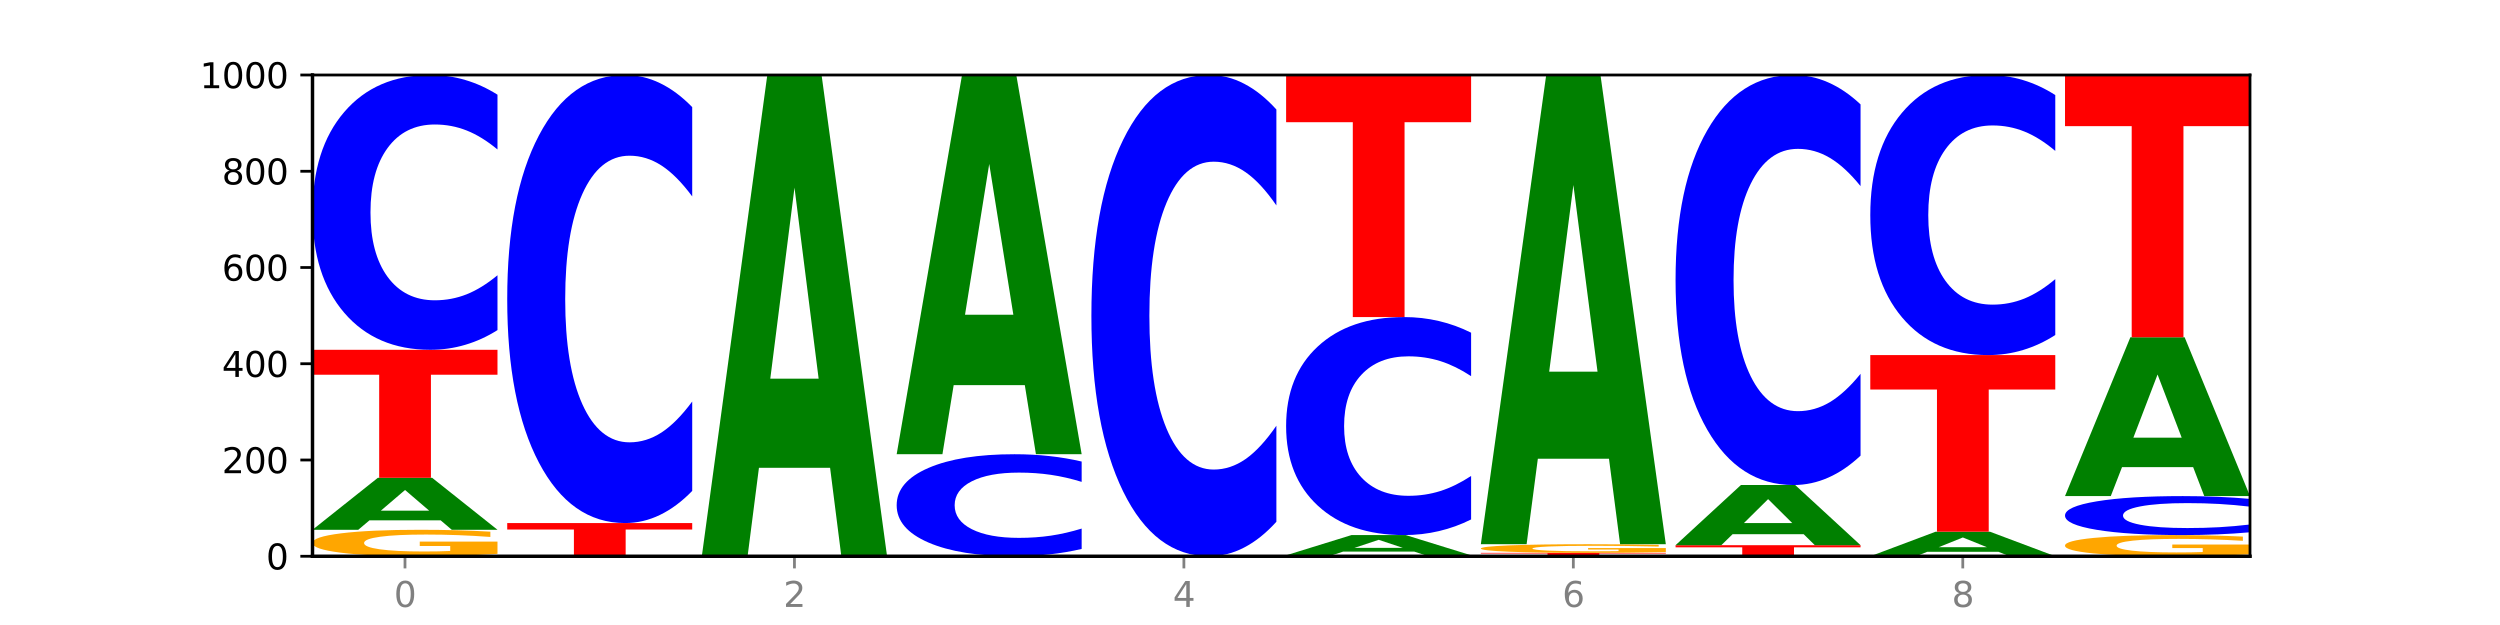 <?xml version="1.0" encoding="utf-8" standalone="no"?>
<!DOCTYPE svg PUBLIC "-//W3C//DTD SVG 1.1//EN"
  "http://www.w3.org/Graphics/SVG/1.1/DTD/svg11.dtd">
<svg xmlns:xlink="http://www.w3.org/1999/xlink" width="720pt" height="180pt" viewBox="0 0 720 180" xmlns="http://www.w3.org/2000/svg" version="1.1">
 <defs>
  <style type="text/css">*{stroke-linejoin: round; stroke-linecap: butt}</style>
 </defs>
 <g id="figure_1">
  <g id="patch_1">
   <path d="M 0 180 
L 720 180 
L 720 0 
L 0 0 
z
" style="fill: #ffffff"/>
  </g>
  <g id="axes_1">
   <g id="patch_2">
    <path d="M 90 160.2 
L 648 160.2 
L 648 21.6 
L 90 21.6 
z
" style="fill: #ffffff"/>
   </g>
   <g id="line2d_1">
    <path d="M 90 160.2 
L 648 160.2 
" clip-path="url(#p0191da84e6)" style="fill: none; stroke: #000000; stroke-width: 0.5; stroke-linecap: square"/>
   </g>
   <g id="patch_3">
    <path d="M 143.276 159.51 
Q 137.903 159.855 132.124 160.028 
Q 126.345 160.2 120.184 160.2 
Q 106.262 160.2 98.131 159.173 
Q 90 158.147 90 156.391 
Q 90 154.615 98.274 153.596 
Q 106.561 152.577 120.972 152.577 
Q 126.525 152.577 131.611 152.716 
Q 136.709 152.853 141.223 153.123 
L 141.223 154.643 
Q 136.566 154.295 131.957 154.123 
Q 127.348 153.95 122.716 153.95 
Q 114.143 153.95 109.498 154.583 
Q 104.853 155.215 104.853 156.391 
Q 104.853 157.556 109.331 158.192 
Q 113.808 158.827 122.047 158.827 
Q 124.292 158.827 126.214 158.791 
Q 128.136 158.753 129.665 158.674 
L 129.665 157.247 
L 120.889 157.247 
L 120.889 155.977 
L 143.276 155.977 
L 143.276 159.51 
z
" clip-path="url(#p0191da84e6)" style="fill: #ffa600"/>
   </g>
   <g id="patch_4">
    <path d="M 126.905 149.85 
L 106.415 149.85 
L 103.18 152.577 
L 90 152.577 
L 108.823 137.608 
L 124.454 137.608 
L 143.276 152.577 
L 130.107 152.577 
L 126.905 149.85 
z
M 109.683 147.072 
L 123.604 147.072 
L 116.655 141.118 
L 109.683 147.072 
z
" clip-path="url(#p0191da84e6)" style="fill: #008000"/>
   </g>
   <g id="patch_5">
    <path d="M 90 100.741 
L 143.276 100.741 
L 143.276 107.931 
L 124.109 107.931 
L 124.109 137.608 
L 109.204 137.608 
L 109.204 107.931 
L 90 107.931 
L 90 100.741 
z
" clip-path="url(#p0191da84e6)" style="fill: #ff0000"/>
   </g>
   <g id="patch_6">
    <path d="M 143.276 95.068 
Q 138.82 97.88 134.001 99.302 
Q 129.182 100.741 123.934 100.741 
Q 108.282 100.741 99.141 90.082 
Q 90 79.423 90 61.195 
Q 90 42.901 99.141 32.259 
Q 108.282 21.6 123.934 21.6 
Q 129.182 21.6 134.001 23.039 
Q 138.82 24.461 143.276 27.273 
L 143.276 43.049 
Q 138.78 39.321 134.417 37.588 
Q 130.055 35.855 125.236 35.855 
Q 116.591 35.855 111.638 42.607 
Q 106.698 49.343 106.698 61.195 
Q 106.698 72.998 111.638 79.75 
Q 116.591 86.485 125.236 86.485 
Q 130.055 86.485 134.417 84.752 
Q 138.78 83.003 143.276 79.276 
L 143.276 95.068 
z
" clip-path="url(#p0191da84e6)" style="fill: #0000ff"/>
   </g>
   <g id="patch_7">
    <path d="M 146.08 150.637 
L 199.357 150.637 
L 199.357 152.502 
L 180.19 152.502 
L 180.19 160.2 
L 165.285 160.2 
L 165.285 152.502 
L 146.08 152.502 
L 146.08 150.637 
z
" clip-path="url(#p0191da84e6)" style="fill: #ff0000"/>
   </g>
   <g id="patch_8">
    <path d="M 199.357 141.387 
Q 194.9 145.972 190.081 148.291 
Q 185.263 150.637 180.014 150.637 
Q 164.363 150.637 155.222 133.258 
Q 146.08 115.879 146.08 86.158 
Q 146.08 56.331 155.222 38.979 
Q 164.363 21.6 180.014 21.6 
Q 185.263 21.6 190.081 23.946 
Q 194.9 26.265 199.357 30.849 
L 199.357 56.571 
Q 194.86 50.494 190.498 47.669 
Q 186.135 44.843 181.316 44.843 
Q 172.672 44.843 167.718 55.852 
Q 162.779 66.833 162.779 86.158 
Q 162.779 105.403 167.718 116.412 
Q 172.672 127.393 181.316 127.393 
Q 186.135 127.393 190.498 124.568 
Q 194.86 121.716 199.357 115.639 
L 199.357 141.387 
z
" clip-path="url(#p0191da84e6)" style="fill: #0000ff"/>
   </g>
   <g id="patch_9">
    <path d="M 255.437 160.18 
Q 250.981 160.19 246.162 160.195 
Q 241.343 160.2 236.094 160.2 
Q 220.443 160.2 211.302 160.163 
Q 202.161 160.125 202.161 160.061 
Q 202.161 159.997 211.302 159.96 
Q 220.443 159.923 236.094 159.923 
Q 241.343 159.923 246.162 159.928 
Q 250.981 159.933 255.437 159.943 
L 255.437 159.998 
Q 250.94 159.985 246.578 159.979 
Q 242.215 159.973 237.397 159.973 
Q 228.752 159.973 223.799 159.996 
Q 218.859 160.02 218.859 160.061 
Q 218.859 160.103 223.799 160.126 
Q 228.752 160.15 237.397 160.15 
Q 242.215 160.15 246.578 160.144 
Q 250.94 160.138 255.437 160.125 
L 255.437 160.18 
z
" clip-path="url(#p0191da84e6)" style="fill: #0000ff"/>
   </g>
   <g id="patch_10">
    <path d="M 239.065 134.725 
L 218.576 134.725 
L 215.341 159.923 
L 202.161 159.923 
L 220.983 21.6 
L 236.615 21.6 
L 255.437 159.923 
L 242.268 159.923 
L 239.065 134.725 
z
M 221.844 109.052 
L 235.765 109.052 
L 228.815 54.031 
L 221.844 109.052 
z
" clip-path="url(#p0191da84e6)" style="fill: #008000"/>
   </g>
   <g id="patch_11">
    <path d="M 311.518 158.094 
Q 307.061 159.138 302.242 159.666 
Q 297.423 160.2 292.175 160.2 
Q 276.524 160.2 267.382 156.243 
Q 258.241 152.285 258.241 145.518 
Q 258.241 138.726 267.382 134.774 
Q 276.524 130.817 292.175 130.817 
Q 297.423 130.817 302.242 131.351 
Q 307.061 131.879 311.518 132.923 
L 311.518 138.78 
Q 307.021 137.396 302.658 136.753 
Q 298.296 136.11 293.477 136.11 
Q 284.832 136.11 279.879 138.616 
Q 274.94 141.117 274.94 145.518 
Q 274.94 149.9 279.879 152.407 
Q 284.832 154.907 293.477 154.907 
Q 298.296 154.907 302.658 154.264 
Q 307.021 153.614 311.518 152.231 
L 311.518 158.094 
z
" clip-path="url(#p0191da84e6)" style="fill: #0000ff"/>
   </g>
   <g id="patch_12">
    <path d="M 295.146 110.921 
L 274.657 110.921 
L 271.421 130.817 
L 258.241 130.817 
L 277.064 21.6 
L 292.695 21.6 
L 311.518 130.817 
L 298.348 130.817 
L 295.146 110.921 
z
M 277.924 90.65 
L 291.845 90.65 
L 284.896 47.207 
L 277.924 90.65 
z
" clip-path="url(#p0191da84e6)" style="fill: #008000"/>
   </g>
   <g id="patch_13">
    <path d="M 367.598 150.265 
Q 363.142 155.19 358.323 157.681 
Q 353.504 160.2 348.255 160.2 
Q 332.604 160.2 323.463 141.533 
Q 314.322 122.866 314.322 90.943 
Q 314.322 58.905 323.463 40.267 
Q 332.604 21.6 348.255 21.6 
Q 353.504 21.6 358.323 24.119 
Q 363.142 26.61 367.598 31.535 
L 367.598 59.163 
Q 363.101 52.635 358.739 49.601 
Q 354.376 46.566 349.557 46.566 
Q 340.913 46.566 335.96 58.39 
Q 331.02 70.186 331.02 90.943 
Q 331.02 111.614 335.96 123.439 
Q 340.913 135.234 349.557 135.234 
Q 354.376 135.234 358.739 132.199 
Q 363.101 129.136 367.598 122.608 
L 367.598 150.265 
z
" clip-path="url(#p0191da84e6)" style="fill: #0000ff"/>
   </g>
   <g id="patch_14">
    <path d="M 423.678 160.175 
Q 418.305 160.187 412.526 160.194 
Q 406.747 160.2 400.586 160.2 
Q 386.664 160.2 378.533 160.163 
Q 370.402 160.125 370.402 160.061 
Q 370.402 159.997 378.676 159.96 
Q 386.963 159.923 401.374 159.923 
Q 406.927 159.923 412.013 159.928 
Q 417.111 159.933 421.625 159.943 
L 421.625 159.998 
Q 416.968 159.985 412.359 159.979 
Q 407.75 159.973 403.118 159.973 
Q 394.545 159.973 389.9 159.996 
Q 385.255 160.019 385.255 160.061 
Q 385.255 160.104 389.733 160.127 
Q 394.21 160.15 402.449 160.15 
Q 404.694 160.15 406.616 160.149 
Q 408.538 160.147 410.067 160.145 
L 410.067 160.093 
L 401.291 160.093 
L 401.291 160.046 
L 423.678 160.046 
L 423.678 160.175 
z
" clip-path="url(#p0191da84e6)" style="fill: #ffa600"/>
   </g>
   <g id="patch_15">
    <path d="M 407.307 158.862 
L 386.817 158.862 
L 383.582 159.923 
L 370.402 159.923 
L 389.225 154.102 
L 404.856 154.102 
L 423.678 159.923 
L 410.509 159.923 
L 407.307 158.862 
z
M 390.085 157.782 
L 404.006 157.782 
L 397.057 155.466 
L 390.085 157.782 
z
" clip-path="url(#p0191da84e6)" style="fill: #008000"/>
   </g>
   <g id="patch_16">
    <path d="M 423.678 149.601 
Q 419.222 151.832 414.403 152.96 
Q 409.584 154.102 404.336 154.102 
Q 388.684 154.102 379.543 145.645 
Q 370.402 137.189 370.402 122.728 
Q 370.402 108.215 379.543 99.772 
Q 388.684 91.316 404.336 91.316 
Q 409.584 91.316 414.403 92.457 
Q 419.222 93.585 423.678 95.816 
L 423.678 108.332 
Q 419.182 105.375 414.819 104 
Q 410.457 102.625 405.638 102.625 
Q 396.993 102.625 392.04 107.982 
Q 387.1 113.325 387.1 122.728 
Q 387.1 132.092 392.04 137.449 
Q 396.993 142.792 405.638 142.792 
Q 410.457 142.792 414.819 141.417 
Q 419.182 140.03 423.678 137.073 
L 423.678 149.601 
z
" clip-path="url(#p0191da84e6)" style="fill: #0000ff"/>
   </g>
   <g id="patch_17">
    <path d="M 370.402 21.6 
L 423.678 21.6 
L 423.678 35.197 
L 404.511 35.197 
L 404.511 91.316 
L 389.606 91.316 
L 389.606 35.197 
L 370.402 35.197 
L 370.402 21.6 
z
" clip-path="url(#p0191da84e6)" style="fill: #ff0000"/>
   </g>
   <g id="patch_18">
    <path d="M 426.482 159.23 
L 479.759 159.23 
L 479.759 159.419 
L 460.592 159.419 
L 460.592 160.2 
L 445.687 160.2 
L 445.687 159.419 
L 426.482 159.419 
L 426.482 159.23 
z
" clip-path="url(#p0191da84e6)" style="fill: #ff0000"/>
   </g>
   <g id="patch_19">
    <path d="M 479.759 159.004 
Q 474.386 159.117 468.607 159.174 
Q 462.828 159.23 456.667 159.23 
Q 442.745 159.23 434.614 158.894 
Q 426.482 158.558 426.482 157.983 
Q 426.482 157.402 434.757 157.068 
Q 443.043 156.735 457.455 156.735 
Q 463.007 156.735 468.093 156.78 
Q 473.192 156.825 477.705 156.914 
L 477.705 157.411 
Q 473.049 157.297 468.44 157.241 
Q 463.831 157.184 459.198 157.184 
Q 450.625 157.184 445.98 157.392 
Q 441.336 157.598 441.336 157.983 
Q 441.336 158.365 445.813 158.573 
Q 450.291 158.78 458.529 158.78 
Q 460.774 158.78 462.697 158.769 
Q 464.619 158.756 466.147 158.73 
L 466.147 158.264 
L 457.371 158.264 
L 457.371 157.848 
L 479.759 157.848 
L 479.759 159.004 
z
" clip-path="url(#p0191da84e6)" style="fill: #ffa600"/>
   </g>
   <g id="patch_20">
    <path d="M 463.387 132.118 
L 442.898 132.118 
L 439.663 156.735 
L 426.482 156.735 
L 445.305 21.6 
L 460.936 21.6 
L 479.759 156.735 
L 466.589 156.735 
L 463.387 132.118 
z
M 446.166 107.037 
L 460.087 107.037 
L 453.137 53.284 
L 446.166 107.037 
z
" clip-path="url(#p0191da84e6)" style="fill: #008000"/>
   </g>
   <g id="patch_21">
    <path d="M 482.563 157.012 
L 535.839 157.012 
L 535.839 157.634 
L 516.672 157.634 
L 516.672 160.2 
L 501.767 160.2 
L 501.767 157.634 
L 482.563 157.634 
L 482.563 157.012 
z
" clip-path="url(#p0191da84e6)" style="fill: #ff0000"/>
   </g>
   <g id="patch_22">
    <path d="M 519.467 153.856 
L 498.978 153.856 
L 495.743 157.012 
L 482.563 157.012 
L 501.385 139.687 
L 517.017 139.687 
L 535.839 157.012 
L 522.67 157.012 
L 519.467 153.856 
z
M 502.246 150.641 
L 516.167 150.641 
L 509.217 143.749 
L 502.246 150.641 
z
" clip-path="url(#p0191da84e6)" style="fill: #008000"/>
   </g>
   <g id="patch_23">
    <path d="M 535.839 131.223 
Q 531.383 135.418 526.564 137.541 
Q 521.745 139.687 516.496 139.687 
Q 500.845 139.687 491.704 123.783 
Q 482.563 107.879 482.563 80.68 
Q 482.563 53.384 491.704 37.504 
Q 500.845 21.6 516.496 21.6 
Q 521.745 21.6 526.564 23.747 
Q 531.383 25.869 535.839 30.064 
L 535.839 53.604 
Q 531.342 48.042 526.98 45.456 
Q 522.617 42.871 517.799 42.871 
Q 509.154 42.871 504.201 52.945 
Q 499.261 62.995 499.261 80.68 
Q 499.261 98.292 504.201 108.366 
Q 509.154 118.416 517.799 118.416 
Q 522.617 118.416 526.98 115.831 
Q 531.342 113.221 535.839 107.659 
L 535.839 131.223 
z
" clip-path="url(#p0191da84e6)" style="fill: #0000ff"/>
   </g>
   <g id="patch_24">
    <path d="M 575.548 158.912 
L 555.059 158.912 
L 551.823 160.2 
L 538.643 160.2 
L 557.466 153.131 
L 573.097 153.131 
L 591.92 160.2 
L 578.75 160.2 
L 575.548 158.912 
z
M 558.326 157.6 
L 572.247 157.6 
L 565.298 154.789 
L 558.326 157.6 
z
" clip-path="url(#p0191da84e6)" style="fill: #008000"/>
   </g>
   <g id="patch_25">
    <path d="M 538.643 102.265 
L 591.92 102.265 
L 591.92 112.186 
L 572.752 112.186 
L 572.752 153.131 
L 557.847 153.131 
L 557.847 112.186 
L 538.643 112.186 
L 538.643 102.265 
z
" clip-path="url(#p0191da84e6)" style="fill: #ff0000"/>
   </g>
   <g id="patch_26">
    <path d="M 591.92 96.483 
Q 587.463 99.349 582.644 100.799 
Q 577.825 102.265 572.577 102.265 
Q 556.926 102.265 547.784 91.401 
Q 538.643 80.537 538.643 61.958 
Q 538.643 43.312 547.784 32.464 
Q 556.926 21.6 572.577 21.6 
Q 577.825 21.6 582.644 23.066 
Q 587.463 24.516 591.92 27.382 
L 591.92 43.462 
Q 587.423 39.663 583.06 37.896 
Q 578.698 36.13 573.879 36.13 
Q 565.234 36.13 560.281 43.012 
Q 555.342 49.877 555.342 61.958 
Q 555.342 73.988 560.281 80.87 
Q 565.234 87.735 573.879 87.735 
Q 578.698 87.735 583.06 85.969 
Q 587.423 84.186 591.92 80.387 
L 591.92 96.483 
z
" clip-path="url(#p0191da84e6)" style="fill: #0000ff"/>
   </g>
   <g id="patch_27">
    <path d="M 648 159.648 
Q 642.627 159.924 636.848 160.063 
Q 631.069 160.2 624.908 160.2 
Q 610.986 160.2 602.855 159.379 
Q 594.724 158.557 594.724 157.153 
Q 594.724 155.732 602.998 154.917 
Q 611.284 154.102 625.696 154.102 
Q 631.248 154.102 636.335 154.212 
Q 641.433 154.322 645.946 154.539 
L 645.946 155.754 
Q 641.29 155.476 636.681 155.339 
Q 632.072 155.2 627.439 155.2 
Q 618.866 155.2 614.222 155.707 
Q 609.577 156.212 609.577 157.153 
Q 609.577 158.085 614.055 158.594 
Q 618.532 159.102 626.771 159.102 
Q 629.015 159.102 630.938 159.073 
Q 632.86 159.042 634.388 158.979 
L 634.388 157.838 
L 625.612 157.838 
L 625.612 156.821 
L 648 156.821 
L 648 159.648 
z
" clip-path="url(#p0191da84e6)" style="fill: #ffa600"/>
   </g>
   <g id="patch_28">
    <path d="M 648 153.297 
Q 643.544 153.696 638.725 153.898 
Q 633.906 154.102 628.657 154.102 
Q 613.006 154.102 603.865 152.59 
Q 594.724 151.078 594.724 148.492 
Q 594.724 145.897 603.865 144.387 
Q 613.006 142.875 628.657 142.875 
Q 633.906 142.875 638.725 143.079 
Q 643.544 143.281 648 143.68 
L 648 145.918 
Q 643.503 145.389 639.141 145.143 
Q 634.778 144.897 629.959 144.897 
Q 621.315 144.897 616.362 145.855 
Q 611.422 146.81 611.422 148.492 
Q 611.422 150.166 616.362 151.124 
Q 621.315 152.079 629.959 152.079 
Q 634.778 152.079 639.141 151.834 
Q 643.503 151.585 648 151.057 
L 648 153.297 
z
" clip-path="url(#p0191da84e6)" style="fill: #0000ff"/>
   </g>
   <g id="patch_29">
    <path d="M 631.628 134.543 
L 611.139 134.543 
L 607.904 142.875 
L 594.724 142.875 
L 613.546 97.137 
L 629.177 97.137 
L 648 142.875 
L 634.831 142.875 
L 631.628 134.543 
z
M 614.407 126.054 
L 628.328 126.054 
L 621.378 107.861 
L 614.407 126.054 
z
" clip-path="url(#p0191da84e6)" style="fill: #008000"/>
   </g>
   <g id="patch_30">
    <path d="M 594.724 21.6 
L 648 21.6 
L 648 36.332 
L 628.833 36.332 
L 628.833 97.137 
L 613.928 97.137 
L 613.928 36.332 
L 594.724 36.332 
L 594.724 21.6 
z
" clip-path="url(#p0191da84e6)" style="fill: #ff0000"/>
   </g>
   <g id="matplotlib.axis_1">
    <g id="xtick_1">
     <g id="line2d_2">
      <defs>
       <path id="mcf31568230" d="M 0 0 
L 0 3.5 
" style="stroke: #808080; stroke-width: 0.8"/>
      </defs>
      <g>
       <use xlink:href="#mcf31568230" x="116.638" y="160.2" style="fill: #808080; stroke: #808080; stroke-width: 0.8"/>
      </g>
     </g>
     <g id="text_1">
      <!-- 0 -->
      <g style="fill: #808080" transform="translate(113.457 174.798) scale(0.1 -0.1)">
       <defs>
        <path id="DejaVuSans-30" d="M 2034 4250 
Q 1547 4250 1301 3770 
Q 1056 3291 1056 2328 
Q 1056 1369 1301 889 
Q 1547 409 2034 409 
Q 2525 409 2770 889 
Q 3016 1369 3016 2328 
Q 3016 3291 2770 3770 
Q 2525 4250 2034 4250 
z
M 2034 4750 
Q 2819 4750 3233 4129 
Q 3647 3509 3647 2328 
Q 3647 1150 3233 529 
Q 2819 -91 2034 -91 
Q 1250 -91 836 529 
Q 422 1150 422 2328 
Q 422 3509 836 4129 
Q 1250 4750 2034 4750 
z
" transform="scale(0.016)"/>
       </defs>
       <use xlink:href="#DejaVuSans-30"/>
      </g>
     </g>
    </g>
    <g id="xtick_2">
     <g id="line2d_3">
      <g>
       <use xlink:href="#mcf31568230" x="228.799" y="160.2" style="fill: #808080; stroke: #808080; stroke-width: 0.8"/>
      </g>
     </g>
     <g id="text_2">
      <!-- 2 -->
      <g style="fill: #808080" transform="translate(225.618 174.798) scale(0.1 -0.1)">
       <defs>
        <path id="DejaVuSans-32" d="M 1228 531 
L 3431 531 
L 3431 0 
L 469 0 
L 469 531 
Q 828 903 1448 1529 
Q 2069 2156 2228 2338 
Q 2531 2678 2651 2914 
Q 2772 3150 2772 3378 
Q 2772 3750 2511 3984 
Q 2250 4219 1831 4219 
Q 1534 4219 1204 4116 
Q 875 4013 500 3803 
L 500 4441 
Q 881 4594 1212 4672 
Q 1544 4750 1819 4750 
Q 2544 4750 2975 4387 
Q 3406 4025 3406 3419 
Q 3406 3131 3298 2873 
Q 3191 2616 2906 2266 
Q 2828 2175 2409 1742 
Q 1991 1309 1228 531 
z
" transform="scale(0.016)"/>
       </defs>
       <use xlink:href="#DejaVuSans-32"/>
      </g>
     </g>
    </g>
    <g id="xtick_3">
     <g id="line2d_4">
      <g>
       <use xlink:href="#mcf31568230" x="340.96" y="160.2" style="fill: #808080; stroke: #808080; stroke-width: 0.8"/>
      </g>
     </g>
     <g id="text_3">
      <!-- 4 -->
      <g style="fill: #808080" transform="translate(337.779 174.798) scale(0.1 -0.1)">
       <defs>
        <path id="DejaVuSans-34" d="M 2419 4116 
L 825 1625 
L 2419 1625 
L 2419 4116 
z
M 2253 4666 
L 3047 4666 
L 3047 1625 
L 3713 1625 
L 3713 1100 
L 3047 1100 
L 3047 0 
L 2419 0 
L 2419 1100 
L 313 1100 
L 313 1709 
L 2253 4666 
z
" transform="scale(0.016)"/>
       </defs>
       <use xlink:href="#DejaVuSans-34"/>
      </g>
     </g>
    </g>
    <g id="xtick_4">
     <g id="line2d_5">
      <g>
       <use xlink:href="#mcf31568230" x="453.121" y="160.2" style="fill: #808080; stroke: #808080; stroke-width: 0.8"/>
      </g>
     </g>
     <g id="text_4">
      <!-- 6 -->
      <g style="fill: #808080" transform="translate(449.939 174.798) scale(0.1 -0.1)">
       <defs>
        <path id="DejaVuSans-36" d="M 2113 2584 
Q 1688 2584 1439 2293 
Q 1191 2003 1191 1497 
Q 1191 994 1439 701 
Q 1688 409 2113 409 
Q 2538 409 2786 701 
Q 3034 994 3034 1497 
Q 3034 2003 2786 2293 
Q 2538 2584 2113 2584 
z
M 3366 4563 
L 3366 3988 
Q 3128 4100 2886 4159 
Q 2644 4219 2406 4219 
Q 1781 4219 1451 3797 
Q 1122 3375 1075 2522 
Q 1259 2794 1537 2939 
Q 1816 3084 2150 3084 
Q 2853 3084 3261 2657 
Q 3669 2231 3669 1497 
Q 3669 778 3244 343 
Q 2819 -91 2113 -91 
Q 1303 -91 875 529 
Q 447 1150 447 2328 
Q 447 3434 972 4092 
Q 1497 4750 2381 4750 
Q 2619 4750 2861 4703 
Q 3103 4656 3366 4563 
z
" transform="scale(0.016)"/>
       </defs>
       <use xlink:href="#DejaVuSans-36"/>
      </g>
     </g>
    </g>
    <g id="xtick_5">
     <g id="line2d_6">
      <g>
       <use xlink:href="#mcf31568230" x="565.281" y="160.2" style="fill: #808080; stroke: #808080; stroke-width: 0.8"/>
      </g>
     </g>
     <g id="text_5">
      <!-- 8 -->
      <g style="fill: #808080" transform="translate(562.1 174.798) scale(0.1 -0.1)">
       <defs>
        <path id="DejaVuSans-38" d="M 2034 2216 
Q 1584 2216 1326 1975 
Q 1069 1734 1069 1313 
Q 1069 891 1326 650 
Q 1584 409 2034 409 
Q 2484 409 2743 651 
Q 3003 894 3003 1313 
Q 3003 1734 2745 1975 
Q 2488 2216 2034 2216 
z
M 1403 2484 
Q 997 2584 770 2862 
Q 544 3141 544 3541 
Q 544 4100 942 4425 
Q 1341 4750 2034 4750 
Q 2731 4750 3128 4425 
Q 3525 4100 3525 3541 
Q 3525 3141 3298 2862 
Q 3072 2584 2669 2484 
Q 3125 2378 3379 2068 
Q 3634 1759 3634 1313 
Q 3634 634 3220 271 
Q 2806 -91 2034 -91 
Q 1263 -91 848 271 
Q 434 634 434 1313 
Q 434 1759 690 2068 
Q 947 2378 1403 2484 
z
M 1172 3481 
Q 1172 3119 1398 2916 
Q 1625 2713 2034 2713 
Q 2441 2713 2670 2916 
Q 2900 3119 2900 3481 
Q 2900 3844 2670 4047 
Q 2441 4250 2034 4250 
Q 1625 4250 1398 4047 
Q 1172 3844 1172 3481 
z
" transform="scale(0.016)"/>
       </defs>
       <use xlink:href="#DejaVuSans-38"/>
      </g>
     </g>
    </g>
   </g>
   <g id="matplotlib.axis_2">
    <g id="ytick_1">
     <g id="line2d_7">
      <defs>
       <path id="mcacf7b475e" d="M 0 0 
L -3.5 0 
" style="stroke: #000000; stroke-width: 0.8"/>
      </defs>
      <g>
       <use xlink:href="#mcacf7b475e" x="90" y="160.2" style="stroke: #000000; stroke-width: 0.8"/>
      </g>
     </g>
     <g id="text_6">
      <!-- 0 -->
      <g transform="translate(76.638 163.999) scale(0.1 -0.1)">
       <use xlink:href="#DejaVuSans-30"/>
      </g>
     </g>
    </g>
    <g id="ytick_2">
     <g id="line2d_8">
      <g>
       <use xlink:href="#mcacf7b475e" x="90" y="132.48" style="stroke: #000000; stroke-width: 0.8"/>
      </g>
     </g>
     <g id="text_7">
      <!-- 200 -->
      <g transform="translate(63.913 136.279) scale(0.1 -0.1)">
       <use xlink:href="#DejaVuSans-32"/>
       <use xlink:href="#DejaVuSans-30" x="63.623"/>
       <use xlink:href="#DejaVuSans-30" x="127.246"/>
      </g>
     </g>
    </g>
    <g id="ytick_3">
     <g id="line2d_9">
      <g>
       <use xlink:href="#mcacf7b475e" x="90" y="104.76" style="stroke: #000000; stroke-width: 0.8"/>
      </g>
     </g>
     <g id="text_8">
      <!-- 400 -->
      <g transform="translate(63.913 108.559) scale(0.1 -0.1)">
       <use xlink:href="#DejaVuSans-34"/>
       <use xlink:href="#DejaVuSans-30" x="63.623"/>
       <use xlink:href="#DejaVuSans-30" x="127.246"/>
      </g>
     </g>
    </g>
    <g id="ytick_4">
     <g id="line2d_10">
      <g>
       <use xlink:href="#mcacf7b475e" x="90" y="77.04" style="stroke: #000000; stroke-width: 0.8"/>
      </g>
     </g>
     <g id="text_9">
      <!-- 600 -->
      <g transform="translate(63.913 80.839) scale(0.1 -0.1)">
       <use xlink:href="#DejaVuSans-36"/>
       <use xlink:href="#DejaVuSans-30" x="63.623"/>
       <use xlink:href="#DejaVuSans-30" x="127.246"/>
      </g>
     </g>
    </g>
    <g id="ytick_5">
     <g id="line2d_11">
      <g>
       <use xlink:href="#mcacf7b475e" x="90" y="49.32" style="stroke: #000000; stroke-width: 0.8"/>
      </g>
     </g>
     <g id="text_10">
      <!-- 800 -->
      <g transform="translate(63.913 53.119) scale(0.1 -0.1)">
       <use xlink:href="#DejaVuSans-38"/>
       <use xlink:href="#DejaVuSans-30" x="63.623"/>
       <use xlink:href="#DejaVuSans-30" x="127.246"/>
      </g>
     </g>
    </g>
    <g id="ytick_6">
     <g id="line2d_12">
      <g>
       <use xlink:href="#mcacf7b475e" x="90" y="21.6" style="stroke: #000000; stroke-width: 0.8"/>
      </g>
     </g>
     <g id="text_11">
      <!-- 1000 -->
      <g transform="translate(57.55 25.399) scale(0.1 -0.1)">
       <defs>
        <path id="DejaVuSans-31" d="M 794 531 
L 1825 531 
L 1825 4091 
L 703 3866 
L 703 4441 
L 1819 4666 
L 2450 4666 
L 2450 531 
L 3481 531 
L 3481 0 
L 794 0 
L 794 531 
z
" transform="scale(0.016)"/>
       </defs>
       <use xlink:href="#DejaVuSans-31"/>
       <use xlink:href="#DejaVuSans-30" x="63.623"/>
       <use xlink:href="#DejaVuSans-30" x="127.246"/>
       <use xlink:href="#DejaVuSans-30" x="190.869"/>
      </g>
     </g>
    </g>
   </g>
   <g id="patch_31">
    <path d="M 90 160.2 
L 90 21.6 
" style="fill: none; stroke: #000000; stroke-linejoin: miter; stroke-linecap: square"/>
   </g>
   <g id="patch_32">
    <path d="M 648 160.2 
L 648 21.6 
" style="fill: none; stroke: #000000; stroke-width: 0.8; stroke-linejoin: miter; stroke-linecap: square"/>
   </g>
   <g id="patch_33">
    <path d="M 90 160.2 
L 648 160.2 
" style="fill: none; stroke: #000000; stroke-linejoin: miter; stroke-linecap: square"/>
   </g>
   <g id="patch_34">
    <path d="M 90 21.6 
L 648 21.6 
" style="fill: none; stroke: #000000; stroke-width: 0.8; stroke-linejoin: miter; stroke-linecap: square"/>
   </g>
  </g>
 </g>
 <defs>
  <clipPath id="p0191da84e6">
   <rect x="90" y="21.6" width="558" height="138.6"/>
  </clipPath>
 </defs>
</svg>
